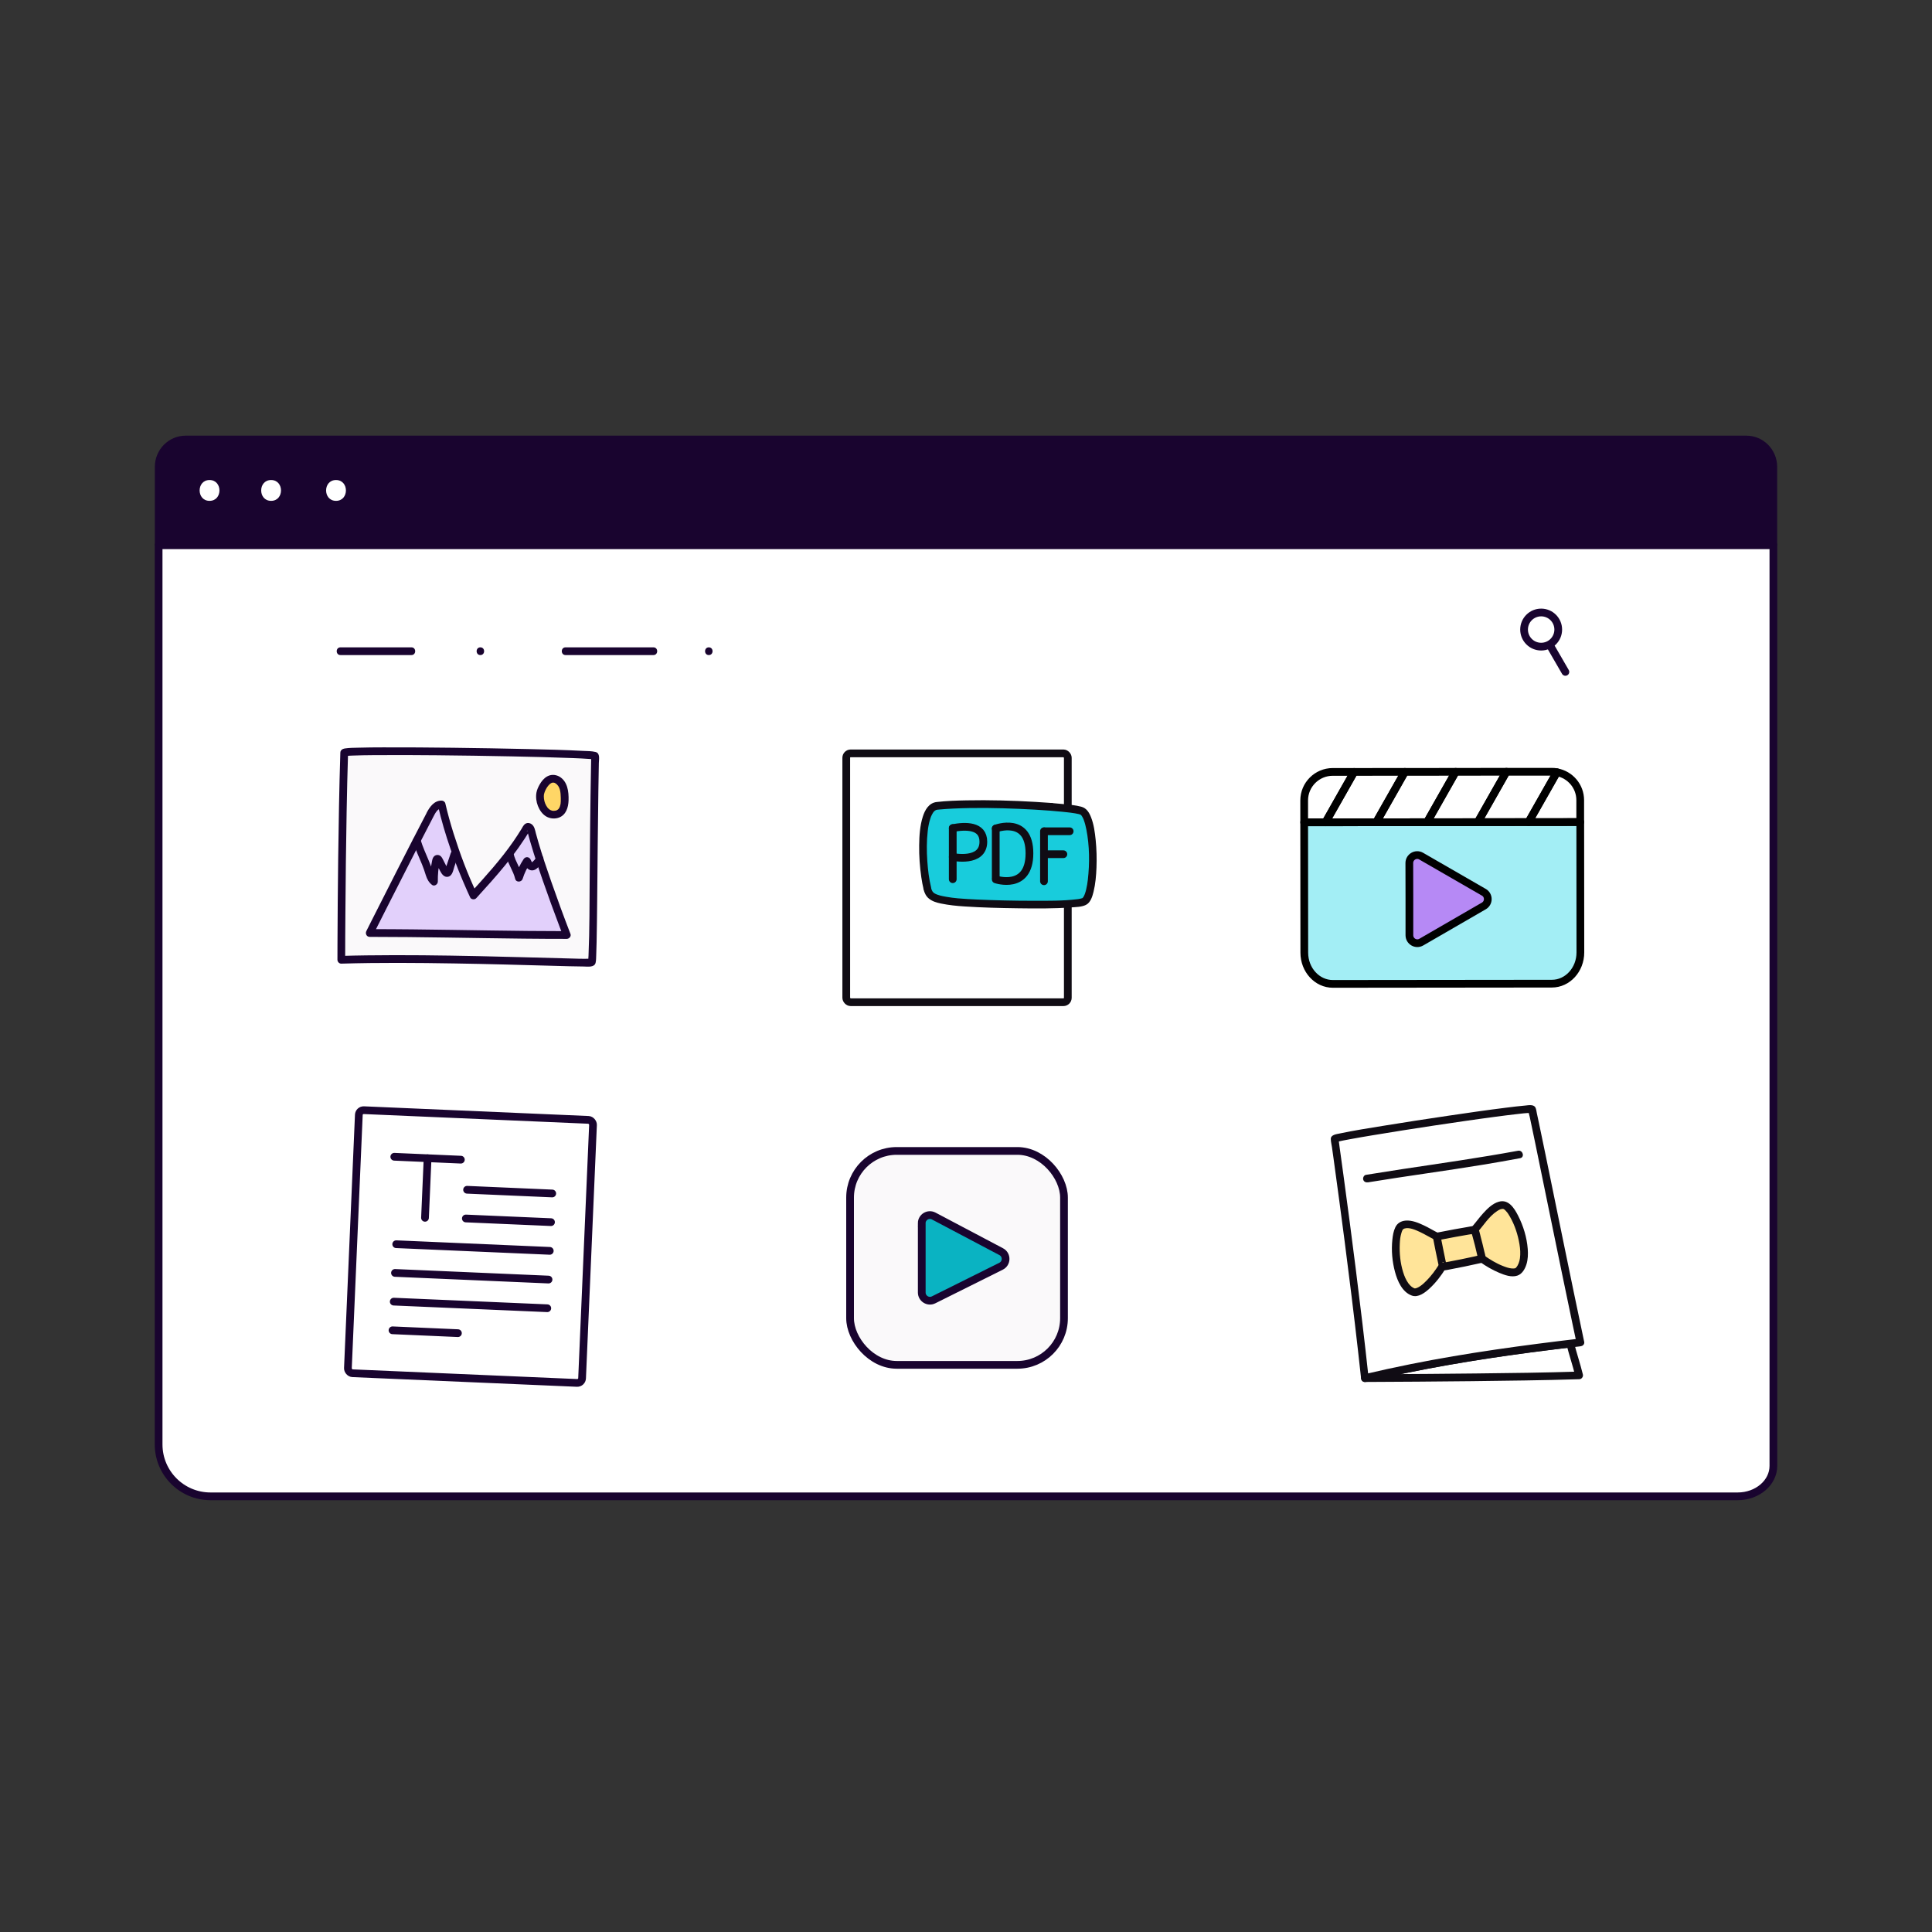 <?xml version="1.0" encoding="UTF-8"?>
<svg id="Layer_1" data-name="Layer 1" xmlns="http://www.w3.org/2000/svg" viewBox="0 0 500 500">
  <rect x="0" y="0" width="500" height="500" fill="#333333" stroke="none"/>
  <defs>
    <style>
      .cls-1 {
        fill: #ffe499;
      }

      .cls-2, .cls-3, .cls-4, .cls-5, .cls-6 {
        fill: #fff;
      }

      .cls-7 {
        fill: #ffd666;
      }

      .cls-8, .cls-9 {
        fill: #faf9fa;
      }

      .cls-10 {
        fill: #e2d0fb;
      }

      .cls-11 {
        fill: #19042f;
      }

      .cls-12 {
        fill: #100c14;
      }

      .cls-13 {
        fill: #18ccdc;
      }

      .cls-3, .cls-4, .cls-9, .cls-14, .cls-15, .cls-16, .cls-5, .cls-6, .cls-17, .cls-18, .cls-19 {
        stroke-width: 2px;
      }

      .cls-3, .cls-4, .cls-9, .cls-15 {
        stroke-miterlimit: 10;
      }

      .cls-3, .cls-9, .cls-15, .cls-5, .cls-19 {
        stroke: #19042f;
      }

      .cls-4, .cls-6, .cls-18 {
        stroke: #100c14;
      }

      .cls-14 {
        fill: #a3eef5;
      }

      .cls-14, .cls-16, .cls-5, .cls-6, .cls-17, .cls-18, .cls-19 {
        stroke-linecap: round;
        stroke-linejoin: round;
      }

      .cls-14, .cls-16, .cls-17 {
        stroke: #000;
      }

      .cls-15 {
        fill: #0ab3c2;
      }

      .cls-16 {
        fill: #b689f5;
      }

      .cls-17, .cls-18, .cls-19 {
        fill: none;
      }
    </style>
  </defs>
  <g>
    <path class="cls-5" d="m449.71,387.25H54.48c-7.42,0-13.43-6.01-13.43-13.43v-232.72h417.9v238.27c0,4.35-4.14,7.88-9.24,7.88Z"/>
    <g>
      <path class="cls-11" d="m459.93,141.1H40.07v-20.27c0-4.46,3.57-8.08,7.97-8.08h403.92c4.4,0,7.97,3.62,7.97,8.08v20.27h0Z"/>
      <g>
        <path class="cls-2" d="m54.23,129.62c3.42,0,3.42-5.39,0-5.39-3.42,0-3.42,5.39,0,5.39h0Z"/>
        <path class="cls-2" d="m70.16,129.62c3.42,0,3.42-5.39,0-5.39-3.42,0-3.42,5.39,0,5.39h0Z"/>
        <path class="cls-2" d="m86.96,129.62c3.42,0,3.42-5.39,0-5.39-3.42,0-3.42,5.39,0,5.39h0Z"/>
      </g>
    </g>
  </g>
  <g>
    <path class="cls-2" d="m88.43,140.64c6.12,0,12.25,0,18.37,0"/>
    <path class="cls-11" d="m88.43,141.64c6.12,0,12.25,0,18.37,0,1.29,0,1.29-2,0-2-6.12,0-12.25,0-18.37,0-1.29,0-1.29,2,0,2h0Z"/>
  </g>
  <path class="cls-11" d="m124.63,141.64c1.29,0,1.29-2,0-2s-1.29,2,0,2h0Z"/>
  <g>
    <path class="cls-2" d="m146.68,140.64c7.58,0,15.17,0,22.75,0"/>
    <path class="cls-11" d="m146.68,141.64c7.58,0,15.17,0,22.75,0,1.29,0,1.29-2,0-2-7.58,0-15.17,0-22.75,0-1.29,0-1.29,2,0,2h0Z"/>
  </g>
  <path class="cls-11" d="m183.75,141.64c1.29,0,1.29-2,0-2s-1.29,2,0,2h0Z"/>
  <g>
    <g>
      <path class="cls-8" d="m89.09,194.77c.03-.93,64.94.07,64.92.85-.47,20.86-.4,53.01-.88,53.43-.49.42-39.09-1.45-64.8-.68,0,0,.06-31.96.76-53.6Z"/>
      <path class="cls-11" d="m90.09,194.77c-.01.11-.38,1.08-.66.91.02.01.1-.04.13-.03s.34-.06.05-.01c-.25.04.07,0,.14-.01.5-.05,1-.07,1.5-.09,1.75-.07,3.51-.1,5.26-.11,5.51-.05,11.03-.02,16.54.03,6.44.06,12.88.16,19.32.29,5.28.11,10.56.23,15.83.44,1.5.06,3,.12,4.5.24.22.02.44.04.66.06.25.02.1.03,0,0,.05.02.15,0,.19.03,0,0,.1.03.11.03-.1.03-.43-.26-.52-.42-.29-.5-.13-.64-.14-.17,0,.11,0,.22,0,.33,0,.27-.01.55-.02.82-.01.56-.02,1.12-.03,1.68-.18,9.45-.26,18.89-.34,28.34-.06,6.71-.01,13.43-.3,20.14-.01.34-.03.68-.06,1.02,0,.12-.02.25-.03.37-.02.29.08-.24,0,0-.09.27.2-.25.24-.29.15-.14.23-.22.38-.26-.16.05.25,0,.17-.02-.11-.04-.38.02-.5.03-1.85.05-3.71-.03-5.57-.08-7.66-.19-15.31-.43-22.97-.59-9.69-.2-19.39-.33-29.09-.2-2.18.03-4.37.07-6.55.14l1,1c0-4.04.03-8.07.06-12.11.06-8.75.16-17.5.32-26.25.09-5.08.21-10.16.37-15.24.04-1.29-1.96-1.29-2,0-.29,9.18-.44,18.37-.56,27.56-.09,7.3-.15,14.59-.18,21.89,0,1.38-.01,2.76-.01,4.15,0,.53.46,1.02,1,1,9.76-.29,19.53-.21,29.29-.05,8.61.14,17.21.38,25.81.62,2.54.07,5.07.15,7.61.17,1,.01,2.79.32,3.1-.96.15-.62.13-1.32.16-1.95.05-1.12.07-2.25.1-3.37.08-3.58.11-7.16.15-10.74.1-9.57.16-19.13.31-28.7.03-2.32.07-4.63.12-6.95.02-.99.39-2.54-.87-2.85-1.02-.25-2.16-.23-3.21-.28-4.71-.25-9.43-.36-14.14-.47-6.51-.15-13.03-.26-19.54-.34-6.02-.07-12.04-.12-18.06-.1-2.11,0-4.22.02-6.33.08-1.2.03-2.44.02-3.64.21-.6.1-1.02.42-1.1,1.08-.07.54.51,1,1,1,.59,0,.93-.46,1-1Z"/>
    </g>
    <g>
      <g>
        <path class="cls-10" d="m111.3,210.83c.65-1.25,1.59-2.69,3-2.62,2.78,12.09,8.24,23.54,8.24,23.54,5.18-5.7,9.78-10.76,13.71-17.38.07-.12.15-.25.27-.32.43-.25.83.38.95.86,2.14,8.79,9.22,27.07,9.22,27.07-16.36,0-34.65-.52-51.01-.52,0,0,9.96-19.79,15.63-30.63Z"/>
        <path class="cls-11" d="m112.17,211.34c.43-.81,1.06-2.14,2.13-2.13l-.96-.73c1.76,7.63,4.44,15.06,7.62,22.2.23.53.47,1.05.72,1.57.27.57,1.16.65,1.57.2,2.56-2.82,5.13-5.64,7.53-8.59,1.19-1.47,2.34-2.96,3.43-4.5.55-.78,1.09-1.57,1.61-2.37.24-.38.48-.76.72-1.14.2-.33.4-.85.7-1.08l-.44.26c-.75.29-.33-.31-.33.01,0,.11.07.27.1.37.06.23.12.47.18.7.13.5.27,1,.41,1.5.3,1.06.62,2.11.95,3.16.74,2.37,1.53,4.73,2.35,7.07,1.39,4.01,2.85,7.99,4.35,11.96.31.82.62,1.64.93,2.45l.96-1.27c-13.32,0-26.63-.32-39.95-.46-3.69-.04-7.37-.06-11.06-.06l.86,1.5c1.22-2.43,2.45-4.86,3.68-7.29,2.57-5.07,5.14-10.13,7.73-15.19,1.4-2.72,2.8-5.44,4.21-8.14.6-1.14-1.13-2.15-1.73-1.01-2.61,4.99-5.17,10.01-7.73,15.02-2.21,4.34-4.41,8.69-6.61,13.04-.43.85-.86,1.71-1.29,2.57-.33.66.07,1.5.86,1.5,13.32,0,26.63.32,39.95.46,3.69.04,7.37.06,11.06.06.6,0,1.2-.65.96-1.27-1.73-4.47-3.38-8.97-4.96-13.5-1.19-3.4-2.35-6.83-3.36-10.29-.22-.74-.43-1.49-.63-2.24-.22-.84-.35-1.8-1.09-2.37-.46-.35-1.08-.44-1.6-.14s-.79.95-1.1,1.45c-.66,1.08-1.35,2.13-2.07,3.17-3.28,4.73-7.16,8.98-11.01,13.23l1.57.2c-2.39-5.01-4.35-10.28-6.02-15.57-.8-2.55-1.52-5.13-2.12-7.73-.1-.43-.54-.73-.96-.73-1.9-.02-3.06,1.6-3.86,3.12-.6,1.14,1.12,2.15,1.73,1.01Z"/>
      </g>
      <g>
        <path class="cls-7" d="m144.18,201.81c1.22.65,1.81,2.12,1.89,3.5.08,1.38.58,5.52-2.83,5.52-2.33,0-3.74-2.97-3.48-5.29.13-1.14,1.85-5.09,4.42-3.73Z"/>
        <path class="cls-11" d="m143.67,202.68c1.35.75,1.42,2.44,1.46,3.82,0,.29,0,.58,0,.87,0,.17-.03.33-.04.49-.02.27.05-.2,0,.06-.02.1-.03.19-.05.29-.03.15-.07.29-.12.44-.02.08-.05.15-.08.23.09-.23,0,.02-.03.06-.06.12-.13.23-.2.34-.14.21.14-.14-.04.05-.07.08-.15.15-.23.22.17-.15-.13.08-.2.12-.03.02-.28.11-.08.04-.09.03-.17.06-.26.08-.23.06-.67.08-.93.01-.29-.07-.57-.22-.76-.38-.37-.31-.54-.55-.77-.96-.4-.71-.6-1.54-.6-2.35,0-.19.02-.37.03-.56-.02.38,0,0,.04-.1.03-.13.07-.26.12-.39.02-.07.19-.49.1-.28.34-.78.7-1.34,1.22-1.83.02-.02.25-.2.07-.07.09-.07.19-.13.29-.19.03-.02.28-.13.07-.05.08-.03.16-.05.24-.08.05-.02.3-.03.07-.02.12,0,.23,0,.35,0-.23-.03.07.03.1.04.06.02.13.04.19.06-.08-.03-.06-.02.05.03.48.24,1.08.13,1.37-.36.26-.44.13-1.12-.36-1.37-1-.51-2.1-.55-3.09,0-.84.47-1.48,1.27-1.94,2.09-.37.65-.71,1.39-.84,2.14-.19,1.13-.03,2.35.39,3.41s1.12,2.12,2.16,2.73c.97.56,2.21.67,3.26.29,1.87-.69,2.45-2.63,2.51-4.45.07-2.28-.25-4.98-2.45-6.21-1.12-.63-2.13,1.1-1.01,1.73Z"/>
      </g>
      <g>
        <path class="cls-10" d="m107.87,217.6c.79,2.66,2.4,5.63,3.19,8.29.25.84.54,1.75,1.26,2.25-.04-1.83.15-3.66.55-5.44.04-.18.12-.39.3-.43.21-.04.36.18.46.36.45.88.9,1.77,1.35,2.65.19.37.59.8.93.57.13-.09.19-.25.23-.4.49-1.47.98-2.93,1.47-4.4"/>
        <path class="cls-11" d="m106.91,217.86c.61,2.03,1.54,3.94,2.33,5.9.37.91.68,1.83.97,2.77.32,1,.76,1.83,1.6,2.48.62.48,1.52-.17,1.5-.86-.01-.91.02-1.83.11-2.74.04-.42.1-.83.17-1.24.03-.2.07-.4.11-.6.03-.13.05-.27.08-.4.09-.26.05-.27-.12-.03l-.5.14h.12c-.17-.04-.34-.09-.5-.13-.1-.15-.11-.15-.02,0,.06.12.12.24.18.35.12.24.24.47.36.71.21.41.42.83.63,1.24.4.79,1.09,1.72,2.13,1.43s1.23-1.68,1.52-2.55c.33-1,.67-2,1-3,.41-1.22-1.52-1.75-1.93-.53-.26.77-.51,1.53-.77,2.3-.12.37-.24.73-.37,1.1-.07.2-.13.4-.2.6l-.07.2c-.11.25-.09.27.04.05l.5-.14c.17-.02.18.12.05-.13-.13-.23-.24-.47-.36-.71-.24-.47-.48-.94-.72-1.42-.22-.43-.43-.93-.86-1.2-.52-.31-1.18-.23-1.59.21-.37.39-.44.95-.54,1.46-.11.55-.19,1.11-.26,1.67-.14,1.11-.2,2.23-.18,3.34l1.5-.86c-.56-.43-.7-1.37-.9-1.99-.28-.88-.62-1.73-.97-2.58-.74-1.78-1.55-3.53-2.11-5.38-.37-1.23-2.3-.7-1.93.53h0Z"/>
      </g>
      <g>
        <path class="cls-10" d="m131.94,221.27c.46,1.97,1.9,3.94,2.35,5.91.48-1.54,1.19-3.02,2.09-4.36.26.75.86,1.67,1.59,1.38.18-.07.32-.21.45-.35.71-.75.8-.65,1.18-1.61"/>
        <path class="cls-11" d="m130.98,221.53c.51,2.08,1.85,3.83,2.35,5.91.24.99,1.64.91,1.93,0,.46-1.47,1.13-2.84,1.99-4.12l-1.83-.24c.45,1.25,1.62,2.76,3.12,1.95.47-.25.88-.72,1.24-1.11.39-.42.6-.89.8-1.42s-.22-1.1-.7-1.23c-.57-.16-1.03.19-1.23.7-.04.11-.07.18-.16.35-.03.05-.06.1-.09.15-.09.17.14-.13,0,0-.22.2-.43.42-.63.63-.02.02-.21.21-.21.21-.01-.02.1-.05.11-.05.21.02.05,0,.06-.01.09.04.1.04.04,0-.06-.04-.05-.03.02.01-.16-.15-.37-.54-.43-.71-.3-.82-1.33-.98-1.83-.24-.95,1.42-1.68,2.97-2.19,4.59h1.93c-.51-2.08-1.85-3.83-2.35-5.91-.13-.52-.72-.84-1.23-.7-.54.15-.83.7-.7,1.23h0Z"/>
      </g>
    </g>
  </g>
  <g>
    <rect class="cls-9" x="220" y="297.86" width="55.36" height="55.36" rx="12.07" ry="12.07"/>
    <path class="cls-15" d="m238.55,316.58v17.92c0,1.57,1.66,2.6,3.06,1.9l17.46-8.7c1.55-.77,1.57-2.97.04-3.77l-17.46-9.22c-1.41-.75-3.11.28-3.11,1.87Z"/>
  </g>
  <g>
    <g>
      <rect class="cls-3" x="91.4" y="288.55" width="60.66" height="68.14" rx="1.25" ry="1.25" transform="translate(14.04 -4.96) rotate(2.47)"/>
      <line class="cls-19" x1="102.04" y1="299.37" x2="119.27" y2="300.12"/>
      <line class="cls-19" x1="110.66" y1="299.75" x2="109.99" y2="315.17"/>
    </g>
    <line class="cls-19" x1="142.92" y1="308.87" x2="120.88" y2="307.91"/>
    <line class="cls-19" x1="142.6" y1="316.29" x2="120.56" y2="315.34"/>
    <line class="cls-19" x1="142.28" y1="323.72" x2="102.54" y2="322"/>
    <line class="cls-19" x1="141.96" y1="331.15" x2="102.22" y2="329.43"/>
    <line class="cls-19" x1="141.64" y1="338.57" x2="101.9" y2="336.86"/>
    <line class="cls-19" x1="118.51" y1="345.02" x2="101.58" y2="344.28"/>
  </g>
  <rect class="cls-4" x="219.01" y="194.97" width="57.34" height="64.4" rx="1.14" ry="1.14"/>
  <g>
    <path class="cls-12" d="m272.04,209.81c1.29,0,1.29-2,0-2s-1.29,2,0,2h0Z"/>
    <g>
      <path class="cls-13" d="m239.99,229.95c.57,2.27,1.88,2.78,7.06,3.42,5.34.66,31.17,1.27,33.59-.09,3.06-1.72,2.91-21.75-.61-23.38-2.38-1.11-26.06-2.55-37.63-1.34-4.47.47-4.01,15.02-2.41,21.39Z"/>
      <path class="cls-12" d="m239.03,230.21c.23.9.64,1.76,1.38,2.35.88.72,2,1.04,3.1,1.27,2.03.42,4.1.63,6.16.76,4.58.3,9.18.41,13.77.47s9.21.11,13.79-.23c1.22-.09,2.68-.09,3.8-.64,1.22-.6,1.68-2.2,1.98-3.41.5-2.04.68-4.18.76-6.27.09-2.38.03-4.76-.21-7.13-.2-1.97-.47-4.03-1.2-5.88-.49-1.25-1.17-2.37-2.54-2.73-1.48-.39-3.05-.52-4.56-.67-2.42-.25-4.86-.43-7.29-.57-5.93-.35-11.89-.52-17.83-.4-2.57.05-5.17.13-7.73.43-2,.23-3.02,2.01-3.58,3.77-.76,2.37-.92,4.97-.95,7.44-.04,2.75.16,5.51.55,8.23.16,1.08.35,2.16.61,3.21.31,1.25,2.24.72,1.93-.53-.55-2.22-.82-4.51-.98-6.79-.18-2.61-.19-5.25.11-7.85.12-1.04.31-2.08.63-3.08.15-.49.24-.73.44-1.11.08-.16.17-.32.27-.48.05-.08.11-.17.17-.25-.11.15.03-.04.08-.08.07-.07.33-.3.27-.26-.09.07.4-.21.28-.16-.14.06.39-.09.23-.06-.12.02.23-.02.31-.03.15-.01.29-.03.44-.04,1.19-.11,2.38-.18,3.57-.24,5.66-.26,11.33-.16,16.99.08,2.63.11,5.26.26,7.88.46,1.09.08,2.18.18,3.26.29.47.05.93.1,1.4.15.19.02.39.05.58.07.04,0,.33.04.23.03-.09-.01.16.02.22.03.59.08,1.19.17,1.77.31.18.04.36.12.53.15.06.01-.13-.04-.13-.05,0,0,.13.08.15.08.15.04-.05-.05-.04-.04.05.04.1.08.14.13.04.04.08.09.12.13.15.15,0-.01.01.01.08.12.16.24.23.37.08.14.15.28.22.43.02.03.11.24.06.14-.04-.1.06.15.07.19.3.8.5,1.63.67,2.47.82,4.15.87,8.73.38,13-.09.78-.23,1.68-.44,2.55-.09.37-.19.73-.32,1.08-.03.09-.21.53-.11.29-.06.13-.12.26-.19.39-.06.11-.14.22-.21.33.16-.23-.02,0-.1.09-.12.14.15-.07.04-.03-.03.01-.07.04-.1.06-.21.11.24-.05.01,0-.19.04-.38.11-.57.15-.12.02-.24.05-.37.07-.06.01-.12.02-.19.03-.25.04.08,0-.07.01-3.89.48-7.87.43-11.78.42-4.74,0-9.49-.11-14.23-.32-1.66-.08-3.33-.16-4.99-.31-1.04-.09-2.07-.23-3.09-.41s-2.16-.4-3-.9c-.15-.09-.05-.03-.08-.05-.07-.05-.13-.11-.19-.17-.07-.07-.14-.14-.2-.22.11.14,0,0-.04-.07-.22-.39-.24-.45-.37-.96-.32-1.24-2.25-.72-1.93.53Z"/>
    </g>
  </g>
  <line class="cls-6" x1="246.57" y1="227.54" x2="246.57" y2="214.31"/>
  <g>
    <line class="cls-6" x1="270.18" y1="228.07" x2="270.18" y2="215.13"/>
    <line class="cls-6" x1="270.29" y1="215.13" x2="276.83" y2="215.13"/>
    <line class="cls-6" x1="270.29" y1="221.07" x2="275.2" y2="221.07"/>
  </g>
  <g>
    <line class="cls-6" x1="257.7" y1="227.14" x2="257.7" y2="214.42"/>
    <path class="cls-18" d="m257.7,214.42s8.72-3.26,8.72,6.42-8.72,6.75-8.72,6.75"/>
  </g>
  <path class="cls-18" d="m246.57,214.31c3.16-.61,7.92-.81,7.92,3.52,0,5.62-7.92,3.94-7.92,3.94"/>
  <g>
    <g>
      <path class="cls-2" d="m408.67,355.96c-18.02.58-55.47.71-55.47.71,17.86-4.25,34.83-6.75,53.16-8.94.75,3,1.65,5.55,2.3,8.23Z"/>
      <path class="cls-12" d="m408.67,354.96c-8.88.29-17.77.39-26.66.49-7.99.09-15.99.15-23.98.19-1.61,0-3.22.02-4.83.02l.27,1.96c13.54-3.21,27.25-5.55,41.04-7.41,3.95-.53,7.9-1.02,11.86-1.5l-.96-.73c.7,2.76,1.62,5.46,2.3,8.23.31,1.25,2.24.72,1.93-.53-.68-2.77-1.6-5.47-2.3-8.23-.1-.38-.54-.78-.96-.73-13.96,1.67-27.89,3.61-41.68,6.39-3.93.79-7.85,1.65-11.75,2.58-1.1.26-.86,1.97.27,1.96,4.59-.02,9.19-.04,13.78-.08,9.19-.07,18.38-.16,27.58-.31,4.7-.08,9.41-.17,14.11-.32,1.28-.04,1.29-2.04,0-2Z"/>
    </g>
    <g>
      <path class="cls-2" d="m408.96,347.41c-.87.1-1.73.21-2.6.31-18.33,2.19-35.3,4.69-53.16,8.94-2.75-25.58-7.12-57.05-7.83-61.92-.1-.69,50.86-8.48,51.08-7.65.83,3.27,7.61,37.21,12.52,60.32Z"/>
      <path class="cls-12" d="m408.96,346.41c-14.67,1.73-29.32,3.71-43.81,6.61-4.09.82-8.16,1.71-12.22,2.67l1.27.96c-1.02-9.48-2.16-18.94-3.35-28.4-1.01-8.01-2.06-16.01-3.15-24.01-.34-2.47-.68-4.94-1.02-7.41-.1-.71-.17-1.44-.3-2.14-.01-.05,0-.14-.03-.19.18.37-.15.86-.44,1.06.14-.09-.14.05-.14.05.1,0,.24-.08.34-.1,1.08-.3,2.2-.48,3.3-.69,1.93-.36,3.87-.69,5.8-1.01,5.28-.88,10.57-1.71,15.86-2.51,2.78-.42,5.56-.83,8.34-1.23,1.3-.19,2.59-.37,3.89-.55,1.15-.16,2.52-.35,3.47-.47,1.95-.26,3.89-.51,5.85-.73,1.12-.13,2.25-.28,3.37-.29.04,0,.32.04.35.01-.06.07-.35-.08-.4-.11-.15-.09-.45-.85-.4-.44.07.53.24,1.07.36,1.59.45,2.1.89,4.2,1.32,6.3,1.46,7.06,2.9,14.13,4.35,21.19,1.73,8.45,3.47,16.89,5.24,25.33.4,1.92.81,3.85,1.22,5.77.27,1.26,2.2.73,1.93-.53-1.79-8.44-3.54-16.89-5.27-25.34-1.59-7.75-3.17-15.51-4.77-23.26-.54-2.65-1.09-5.29-1.65-7.93-.17-.83-.35-1.66-.53-2.48-.11-.48-.15-1.12-.4-1.55-.48-.82-1.81-.54-2.58-.47-1.59.14-3.18.33-4.77.53-5.07.63-10.12,1.36-15.18,2.11-5.58.82-11.15,1.68-16.72,2.59-3.81.62-7.63,1.21-11.41,2.01-.79.17-2.27.31-2.27,1.4,0,.7.21,1.45.3,2.14.14,1.02.29,2.05.43,3.07.99,7.11,1.93,14.23,2.86,21.35,1.22,9.46,2.4,18.93,3.47,28.41.26,2.32.52,4.63.77,6.95.07.65.58,1.13,1.27.96,14.19-3.37,28.58-5.77,43.04-7.67,4.15-.54,8.3-1.05,12.46-1.54.54-.06,1-.41,1-1,0-.49-.46-1.06-1-1Z"/>
    </g>
    <g>
      <path class="cls-2" d="m353.77,305.03c15.55-2.56,23.24-3.26,39.37-6.24"/>
      <path class="cls-12" d="m354.04,305.99c9.9-1.63,19.85-2.93,29.74-4.56,3.21-.53,6.42-1.09,9.62-1.69,1.26-.23.73-2.16-.53-1.93-9.98,1.84-20.01,3.26-30.04,4.77-3.11.47-6.22.96-9.33,1.47-.53.09-.83.75-.7,1.23.16.57.7.79,1.23.7h0Z"/>
    </g>
    <g>
      <g>
        <path class="cls-1" d="m381.57,318.31c1.36-1.51,5.02-7.03,7.76-6.4,2.69.62,7.51,13.12,3.68,16.9-1.56,1.54-6.55-.97-9.52-3.12"/>
        <path class="cls-12" d="m382.27,319.02c1.67-1.87,3.03-4.18,5.16-5.58.25-.16.51-.33.78-.44-.02,0,.16-.05.2-.06s.39-.08.28-.07c.28-.03.25-.01.47.04.15.03-.18-.12,0,0,.07.05.14.09.21.14,0,0-.09-.09.05.04.05.05.11.1.17.16.15.15.29.31.43.48.1.12-.08-.11.02.02.03.04.06.08.09.12.07.1.14.19.2.29.15.23.3.46.43.7,1.26,2.18,2.07,4.67,2.48,7.15.2,1.18.28,2.43.12,3.62-.12.88-.45,1.82-.99,2.41-.17.18-.16.18-.42.22-.14.03-.47.04-.74.01-.77-.07-1.54-.35-2.25-.63-1.76-.69-3.43-1.71-4.97-2.81-.44-.32-1.11-.08-1.37.36-.29.5-.08,1.05.36,1.37,1.57,1.13,3.26,2.1,5.04,2.85,1.39.58,3.15,1.22,4.66.72,1.25-.41,1.97-1.7,2.35-2.88.41-1.28.45-2.68.35-4-.23-3-1.14-5.99-2.51-8.67-.97-1.9-2.45-4.27-4.94-3.59-1.66.45-3.02,1.83-4.14,3.06-1.03,1.14-1.92,2.4-2.94,3.55-.85.96.56,2.38,1.41,1.41h0Z"/>
      </g>
      <g>
        <path class="cls-1" d="m371.82,320.01c-1.84-.88-6.95-4.33-9.24-2.69s-1.93,14.99,3.06,17.02c2.03.83,5.69-3.4,7.61-6.52"/>
        <path class="cls-12" d="m372.32,319.14c-1.29-.62-2.5-1.39-3.8-2-1.45-.68-3.12-1.39-4.76-1.25-1.16.1-2.13.65-2.64,1.71s-.66,2.14-.78,3.24c-.29,2.76-.04,5.66.69,8.34.63,2.34,1.86,5.22,4.34,6.11,1.67.6,3.41-.75,4.57-1.81,1.63-1.49,3.01-3.3,4.17-5.17.68-1.1-1.05-2.1-1.73-1.01-.9,1.45-1.93,2.82-3.11,4.04-.53.54-1.08,1.08-1.71,1.5-.24.16-.5.33-.77.44-.06.02-.23.08-.32.11-.05.01-.11.03-.16.04-.18.03.21,0-.1,0-.19,0,.06.02-.12,0-.15-.03.03.03-.16-.06-.21-.1-.42-.23-.61-.37.12.09-.1-.09-.14-.12-.09-.08-.17-.16-.25-.24-.19-.2-.3-.33-.41-.48-.67-.92-1.07-1.9-1.4-2.96-.72-2.34-.97-4.83-.86-7.27.05-1.06.12-1.82.42-2.83.05-.18.11-.36.18-.54-.07.18-.02.03.03-.06.04-.08.09-.15.13-.23.06-.11.12-.16,0-.02.04-.05.08-.1.13-.14.16-.15-.26.12.03-.02.15-.08.16-.1.28-.14,1.19-.4,2.85.34,3.99.87,1.32.62,2.56,1.39,3.87,2.03,1.15.56,2.17-1.17,1.01-1.73h0Z"/>
      </g>
      <g>
        <path class="cls-1" d="m381.57,318.31c.29.12,2,7.19,1.92,7.38-.07.17-9.89,2.2-10.04,2.05-.13-.12-1.34-6.28-1.62-7.74,0,0,9.37-1.85,9.74-1.69Z"/>
        <path class="cls-12" d="m381.06,319.18c-.15-.09-.42-.47-.3-.28.04.06.07.21-.04-.1.03.09.06.17.09.26.1.28.18.56.26.84.23.8.44,1.6.64,2.41s.38,1.57.56,2.35c.06.28.12.56.18.84.02.09.02.19.05.28.04.15-.01-.25-.02-.14s-.02.04.04-.2l.26-.44c.08-.1.57-.26.26-.19-.12.03-.24.07-.36.1-.36.09-.73.18-1.1.26-1.09.25-2.19.48-3.29.7s-2.22.45-3.33.65c-.38.07-.76.14-1.14.2-.07.01-.15.02-.22.03.42-.07.09,0,.05,0-.02,0-.1,0-.12,0-.16.05-.63-.48.42.13l.36.36s.09.31.06.12c-.01-.08-.04-.16-.06-.23-.06-.25-.12-.51-.18-.77-.17-.77-.33-1.54-.48-2.31-.29-1.43-.58-2.87-.86-4.3l-.7,1.23c1.54-.3,3.08-.6,4.62-.88,1.09-.2,2.19-.4,3.29-.58.22-.04.44-.07.65-.1.1-.02.2-.03.3-.04.24-.04,0,0,.03,0,.12-.01.25-.02.37-.04.19-.03.26.06-.05-.03,1.23.38,1.76-1.55.53-1.93-.62-.19-1.45.08-2.06.17-1.13.18-2.25.39-3.37.59-1.62.3-3.23.61-4.85.93-.56.11-.8.73-.7,1.23.45,2.27.88,4.54,1.38,6.79.17.76.32,1.72,1.33,1.68.74-.02,1.52-.23,2.25-.36,2.2-.41,4.4-.86,6.59-1.36.54-.12,1.37-.2,1.79-.62.6-.6.12-1.81-.04-2.51-.29-1.27-.6-2.54-.94-3.8-.21-.79-.38-2.16-1.13-2.64-1.09-.69-2.09,1.04-1.01,1.73Z"/>
      </g>
    </g>
  </g>
  <g>
    <path class="cls-2" d="m88.11,168.53c6.12,0,12.25,0,18.37,0"/>
    <path class="cls-11" d="m88.11,169.53c6.12,0,12.25,0,18.37,0,1.29,0,1.29-2,0-2-6.12,0-12.25,0-18.37,0-1.29,0-1.29,2,0,2h0Z"/>
  </g>
  <path class="cls-11" d="m124.32,169.53c1.29,0,1.29-2,0-2s-1.29,2,0,2h0Z"/>
  <g>
    <path class="cls-2" d="m146.36,168.53c7.58,0,15.17,0,22.75,0"/>
    <path class="cls-11" d="m146.36,169.53c7.58,0,15.17,0,22.75,0,1.29,0,1.29-2,0-2-7.58,0-15.17,0-22.75,0-1.29,0-1.29,2,0,2h0Z"/>
  </g>
  <path class="cls-11" d="m183.44,169.53c1.29,0,1.29-2,0-2s-1.29,2,0,2h0Z"/>
  <g>
    <circle class="cls-5" cx="398.85" cy="162.93" r="4.42"/>
    <line class="cls-19" x1="401.09" y1="166.93" x2="405.12" y2="173.89"/>
  </g>
  <g>
    <path class="cls-14" d="m408.97,212.75l.03,33.73c0,4.47-3.3,8.09-7.38,8.09l-56.68.06c-4.07,0-7.39-3.61-7.39-8.08l-.03-33.73,71.45-.07Z"/>
    <g>
      <polygon class="cls-17" points="363.58 199.76 356.18 212.8 343.05 212.81 350.45 199.77 363.58 199.76"/>
      <polygon class="cls-17" points="376.72 199.75 369.32 212.79 356.18 212.8 363.58 199.76 376.72 199.75"/>
      <polygon class="cls-17" points="389.85 199.73 382.45 212.78 369.32 212.79 376.72 199.75 389.85 199.73"/>
      <path class="cls-17" d="m402.92,199.85l-7.33,12.91h-13.13s7.4-13.03,7.4-13.03h11.72c.46-.01.9.03,1.35.12Z"/>
      <path class="cls-17" d="m408.96,207.09v5.66s-13.37.01-13.37.01l7.33-12.91c3.43.63,6.04,3.62,6.04,7.24Z"/>
      <path class="cls-17" d="m350.45,199.77l-7.4,13.04h-5.53s0-5.66,0-5.66c0-4.07,3.31-7.37,7.38-7.38h5.56Z"/>
    </g>
    <path class="cls-16" d="m384.01,230.91c1.37.79,1.37,2.76,0,3.55l-8.09,4.68-8.09,4.68c-1.37.79-3.07-.19-3.08-1.77v-9.35s-.02-9.35-.02-9.35c0-1.58,1.71-2.57,3.07-1.78l8.1,4.67,8.1,4.67Z"/>
  </g>
</svg>
